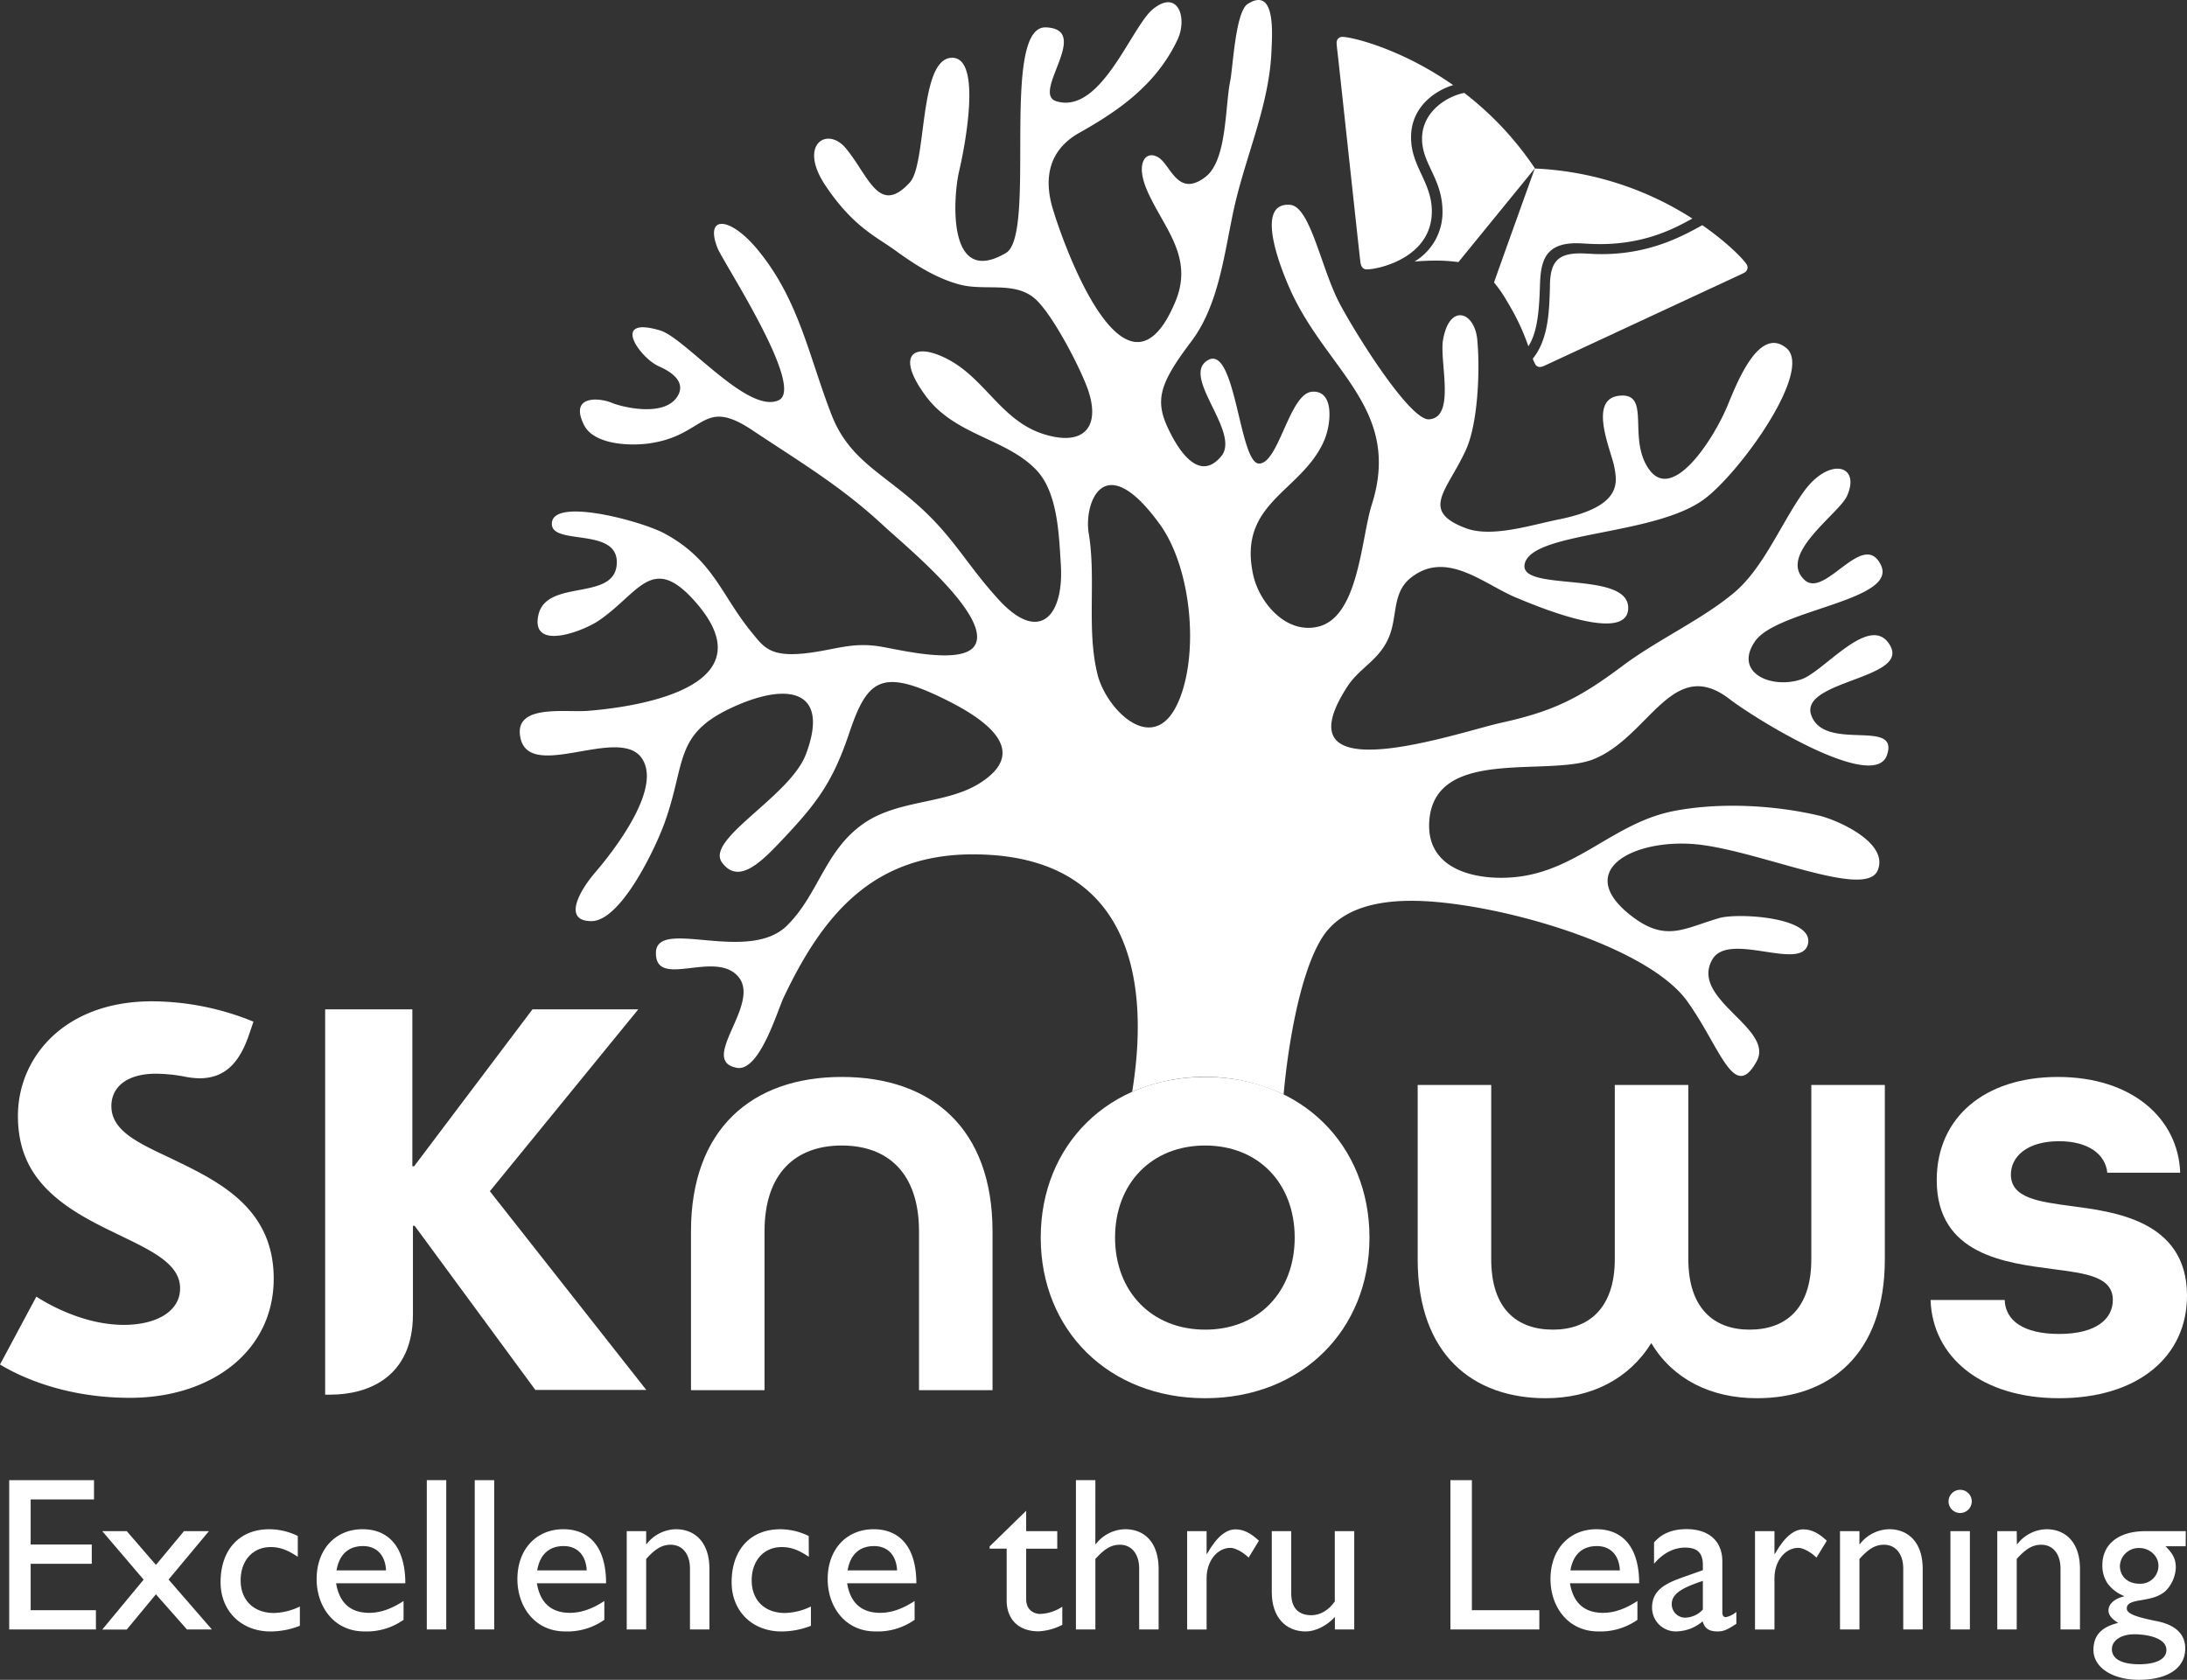 <svg xmlns="http://www.w3.org/2000/svg" viewBox="0 0 674.7 518.38"><rect x="0" y="0" width="674.7" height="518.38" fill="#333333" stroke="none"/><defs><style>.cls-1{fill:#fff;}</style></defs><title>SKnows_logo_white</title><g id="Layer_2" data-name="Layer 2"><g id="logo"><path class="cls-1" d="M451.71,28.68c-5.26,1-13.06,5.77-13,14.21,0,7.66,6.29,12.32,6.31,22.35a17.76,17.76,0,0,1-8.63,15.47c1.81-.16,3.81-.26,6-.28a47.93,47.93,0,0,1,7.53.46l23.6-28.95a98.27,98.27,0,0,0-21.78-23.26"/><path class="cls-1" d="M471.52,106.84c3-4.6,3.35-12,3.59-19.48.29-7,1.75-12.26,11.13-12.3,2.06,0,4,.28,7.61.27,13.71-.06,22.68-4.78,28.24-7.89A97.89,97.89,0,0,0,473.49,52c-1.35,3.78-11.8,32.83-12.57,35.17a40.68,40.68,0,0,1,4.23,6.2,69.11,69.11,0,0,1,6.37,13.52"/><path class="cls-1" d="M421.7,83.13c-1.2,0-1.79-.78-2-2.16s-6-55.33-6.92-63.51c-.13-1.2-.42-3.38-.42-4.16a1.74,1.74,0,0,1,1.78-1.92c2.79,0,18,3.56,34.18,14.89-4.64,1.32-13.08,6.16-13,16.2,0,8.87,6.37,13.76,6.41,22.66.06,14.49-16.6,18-20,18"/><path class="cls-1" d="M472.88,110.71a10.41,10.41,0,0,0,.73,1.63,1.56,1.56,0,0,0,1.45.91,3.45,3.45,0,0,0,1.34-.36c1.25-.56,50.51-23.5,57.94-26.93,1.06-.52,3.12-1.42,3.79-1.82a1.82,1.82,0,0,0,1-1.56,2.06,2.06,0,0,0-.29-1c-.93-1.5-5.69-6.55-13.67-12.09-6.32,3.5-16.2,8.88-30.88,8.93-3.62,0-4.43-.23-6.9-.22-7.16,0-9,3.1-9.22,9.38,0,1.19-.05,2.79-.13,4.54-.23,5.62-.89,13.38-5.18,18.57"/><path class="cls-1" d="M583.11,199.19c-6-10.47-20.34,8.11-27.45,10.47-9.28,3.08-21-2.11-14.15-11.85s44.16-12.51,38.73-23.5-17.15,10.4-23.45,4.72c-8.59-7.75,10.47-20.43,13-25.93,4.41-9.76-5.58-12.23-13.4-1.27-6.87,9.62-12.39,23.53-21.44,31.09-10,8.38-23.82,14.6-34.51,22.66C487,215.64,479,219.55,463,223.07c-12.76,2.81-69.13,22.49-47.34-11.2,3.91-6,9.94-8.11,12.91-15.45,2.59-6.37.88-13.58,6.74-18.17,11.17-8.77,22.81,2.39,33,6.41,2.78,1.1,34,14.81,34,2.92s-35-4.51-31.81-14,39.28-8.33,54.76-19.18c10.86-7.6,34.37-40,25.83-47s-15.43,11.29-18.17,17.84c-4.35,10.41-16.67,29.41-23.92,19.94s.66-24-9.33-23.07S497.12,139.21,498,144s2.68,12.29-17.1,16.29C472.38,162,460.24,166,452.22,163c-14.31-5.39-5.76-11.53,0-24.12,3.78-8.23,4.42-24.86,3.52-34.1-.84-8.73-8.69-11.29-10.58.28-1.08,6.6,4,23.9-4.34,24.34-5.67.29-21.42-24.42-27.32-35.33S404.32,63.71,398,63.21c-11.3-.88-2.55,20.3-.18,25.68C409,114.37,432.66,126,423.19,155.78c-3.29,10.39-4,34.43-16.39,37.57-10.07,2.54-18.37-7.51-20.2-16-4.79-22.19,14.64-25.43,21.74-41,2.44-5.35,3.4-16.06-3.6-15.46s-10.22,22.16-16.32,22.16-7.2-36.82-15.77-31.91,10.26,22.28,4.1,29.67-12.22.19-16.37-8.57-2.64-13.93,7.07-26.77C376.14,94,377.68,78,380.72,64.24c3.54-16,10.82-31.76,11.52-48.23.24-5.4,1.41-20.35-7.32-14.79-3.79,2.42-4.55,19.66-5.4,23.81-1.63,8.07-.95,24.48-7.66,29.59-8.43,6.43-10.6-3.45-14.35-5.95s-7.5,1.22-3.59,10.18c5,11.46,14.52,20.31,8.66,34.3C347.86,128.32,329.22,79,324.84,64.6c-3-9.81-1.15-18.42,8.19-23.65,12-6.73,23.68-14.8,30.24-28.7,3.14-6.67.16-15.73-7.59-9.43-6.66,5.41-16,32.65-29.81,28.42C318,28.82,337,9.05,322.69,8.45S320,72.38,310.35,78.05C291.84,89,294.13,60.2,295.89,52.84c1.49-6.27,7.5-35.71-2.49-35S286,50.58,280.66,56.33c-9.52,10.36-12.62-2-19.71-10.56-5.68-6.89-14.86-1.29-6.29,11.5s15.77,15.81,21.52,20c6.07,4.43,13.07,8.91,20.48,10.68s16.47-1.11,22.58,4.18c5.42,4.68,14.19,21.65,16.43,28.21,3.91,11.43-1.31,17.47-13.55,13.67-13-4-18.07-16.92-29.44-23-10.67-5.73-16.74-1.84-7,11.3,9,12.1,24.75,13,34,22.69,6.66,6.94,7,20,7.59,29.21,1,16.08-6.72,24.47-19.17,10.83-10.4-11.39-13.9-19.55-25.81-29.93-11-9.6-20.56-13.84-25.71-27-7-17.91-10-35.45-22.75-50.94-8.58-10.46-16.54-10.89-12.46-.59,1.72,4.34,27.23,43.06,18.85,46.93-9.53,4.4-28.84-19.24-36.57-21.54-15.46-4.61-6.3,8.47-.35,11.09s7.55,5.77,5.95,8.81c-3.66,7-16.92,3.93-20.61,2.4s-13.09-2.42-8.49,6.85c3.06,6.15,14.21,6.55,20.13,5.71,17.48-2.47,16.21-14.48,31.82-4.07,15.09,10.06,27.36,17.26,40.61,29.58,6.19,5.76,32.39,27.14,28.29,36.34-3.08,6.92-23.44,1.81-29.38.84-8.56-1.39-13.36.8-21.87,1.93-12,1.59-14-1.59-17.78-6.22-9.55-11.6-11.82-22.47-27.06-30.65-6.88-3.7-33.65-11-34.63-3.41s20.63,1.08,20,12.81-21.73,4.49-24.19,15.84c-2.42,11.17,13.68,5.08,18.7,1.65,12.46-8.52,16.4-20.94,29.78-5.69,21.77,24.8-13.51,32-33.16,33.58-7.08.58-23.27-2.28-20.81,8.51,3,13.16,30-3.72,37.2,5.85,7,9.28-8.85,29.31-14.25,35.6-4.69,5.46-10.1,14.93-1.1,14.93S202,262.25,205,254c7-19.43,2.47-28,23.16-36.68,16.08-6.73,27.65-3.6,20.46,15.46-4.93,13.05-31.1,26.15-25.89,33.36s12.53-.57,18.87-7.27C252.3,247.52,257,241.06,262,226.2c5.36-16,9.66-19.74,27.34-11.45,12.51,5.88,29.65,16.18,13.12,26.81-10.37,6.67-25,5.07-35.8,12.42-12.15,8.27-14.09,22-23.83,31.62-12.13,12-40.48-2.66-40.48,8.53s18.34-1.15,25.44,7.3-12.45,25.86-.5,28.09c7,1.32,12.51-17.56,14.46-21.68,12.32-26,27.88-44.3,58.68-44.19,45.75.17,55.07,34.86,48.85,73.27a56.92,56.92,0,0,1,46.73.82c1.12-12.95,4.62-36.6,11.71-48.12,8.59-13.95,29.73-12.41,44.29-10.18,24.78,3.81,58.24,15.2,68.53,29.57s14.39,31.25,21.39,18.52c5.62-10.22-20.51-19.06-13.75-31.31,5-9.05,27.37,3.65,29.56-4.8s-21.63-9.77-27.34-8.11c-11.16,3.23-16.79,7.82-28-1.38-17.2-14.13,3.33-23.87,23-21.14s50.19,16.46,53.86,7.84-12.58-15.64-18-16.92c-13.93-3.3-30.9-4.18-45-1.41-18.19,3.59-29.44,18.15-48.19,20.3-11.54,1.32-28.22-1.58-27.13-17.22,1.63-23.23,37-13.36,51-19.22,17-7.12,24.07-31.93,41.62-18.44,8.22,6.32,44.63,28.74,48.57,17.32S563.34,232,558.89,221,589.14,209.67,583.11,199.19Zm-219.42,17c-7.44,17.88-22.35,2.91-25.08-8-3.5-14-.37-29.39-2.74-43.67-1.5-9.08,4.54-26.82,22-2.65C367.45,175.22,370,201.12,363.69,216.23Z"/><path class="cls-1" d="M29,462.72H9.46v13.91H28.31v5.95H9.46V496.9H29.59v5.94H2.84V456.77H29Z"/><path class="cls-1" d="M52,487.44l13.37,15.4h-7.7L48.1,492l-9,10.87H31.55l12.76-15.4L31.55,472.51h7.56l9,10.41,8.64-10.41h7.7Z"/><path class="cls-1" d="M91.87,480.42c-3.44-2.3-5.74-3-8.38-3-5.47,0-9.25,4.13-9.25,10.27s4.05,10.07,10.27,10.07a19.36,19.36,0,0,0,8-2v5.95a24.94,24.94,0,0,1-9.06,1.75c-9,0-15.4-6.28-15.4-15.2,0-10,5.81-16.34,15-16.34A19.83,19.83,0,0,1,91.87,474Z"/><path class="cls-1" d="M124.5,499.87a19.75,19.75,0,0,1-12.09,3.58c-9.46,0-14.73-7.77-14.73-16.14,0-9.19,5.81-15.4,14.18-15.4,8,0,13.18,5.47,13.18,16.68H103.69c1,6,4.39,9.12,10.2,9.12,3.65,0,7.09-1.35,10.61-3.65Zm-5.41-15.26c-.2-4.6-2.83-7.5-7.09-7.5-4.59,0-7.36,2.7-8.17,7.5Z"/><path class="cls-1" d="M137.67,502.84h-6V456.77h6Z"/><path class="cls-1" d="M152.46,502.84h-6V456.77h6Z"/><path class="cls-1" d="M186.44,499.87a19.75,19.75,0,0,1-12.09,3.58c-9.46,0-14.73-7.77-14.73-16.14,0-9.19,5.81-15.4,14.19-15.4,8,0,13.17,5.47,13.17,16.68H165.63c1,6,4.39,9.12,10.2,9.12,3.65,0,7.1-1.35,10.61-3.65ZM181,484.61c-.21-4.6-2.84-7.5-7.1-7.5-4.59,0-7.36,2.7-8.17,7.5Z"/><path class="cls-1" d="M199.34,476.5h.14a11.69,11.69,0,0,1,9.05-4.59c5.74,0,10.33,3.91,10.33,12.22v18.71h-6V484.06c0-4.45-2.3-7.36-5.94-7.36-2.64,0-4.73,1.22-7.57,4.39v21.75h-6V472.51h6Z"/><path class="cls-1" d="M249.53,480.42c-3.44-2.3-5.74-3-8.38-3-5.47,0-9.25,4.13-9.25,10.27s4,10.07,10.27,10.07a19.36,19.36,0,0,0,8-2v5.95a24.94,24.94,0,0,1-9.06,1.75c-9.05,0-15.4-6.28-15.4-15.2,0-10,5.81-16.34,15-16.34a19.83,19.83,0,0,1,8.78,2.09Z"/><path class="cls-1" d="M282.16,499.87a19.75,19.75,0,0,1-12.09,3.58c-9.46,0-14.73-7.77-14.73-16.14,0-9.19,5.81-15.4,14.19-15.4,8,0,13.17,5.47,13.17,16.68H261.35c.95,6,4.39,9.12,10.2,9.12,3.65,0,7.09-1.35,10.61-3.65Zm-5.41-15.26c-.2-4.6-2.83-7.5-7.09-7.5-4.59,0-7.36,2.7-8.17,7.5Z"/><path class="cls-1" d="M316.58,472.51h9.59v5.41h-9.59v15.53c0,3.58,2.56,4.6,4.32,4.6a13.15,13.15,0,0,0,6.82-2.23v5.6a18,18,0,0,1-7.29,2c-6.55,0-9.87-4.05-9.87-9.52v-16H305.3v-.68l11.28-11Z"/><path class="cls-1" d="M337.92,476.5h.14a11.69,11.69,0,0,1,9.05-4.59c5.94,0,10.33,4,10.33,12.36v18.57h-6V484.06c0-4.45-2.29-7.36-5.94-7.36-2.64,0-4.73,1.22-7.57,4.39v21.75h-6V456.77h6Z"/><path class="cls-1" d="M372.24,472.51v7h.13c3-5.34,5.95-7.56,8.79-7.56,2.43,0,4.72,1.14,7.22,3.51l-3.17,5.2c-1.82-1.76-4.19-3-5.61-3-4.12,0-7.36,4.12-7.36,9.32v15.87h-6V472.51Z"/><path class="cls-1" d="M411.82,502.84V499c-2.5,2.71-6,4.46-9,4.46-6.15,0-10.47-4.39-10.47-12.09V472.51h6v19.26c0,4.25,2.1,6.68,6.22,6.68,2.7,0,5.26-1.48,7.22-4.25V472.51h6v30.33Z"/><path class="cls-1" d="M454.08,496.9h20.81v5.94H447.46V456.77h6.62Z"/><path class="cls-1" d="M505.15,499.87a19.75,19.75,0,0,1-12.09,3.58c-9.46,0-14.73-7.77-14.73-16.14,0-9.19,5.81-15.4,14.19-15.4,8,0,13.17,5.47,13.17,16.68H484.34c1,6,4.39,9.12,10.2,9.12,3.65,0,7.09-1.35,10.61-3.65Zm-5.41-15.26c-.2-4.6-2.83-7.5-7.09-7.5-4.59,0-7.36,2.7-8.17,7.5Z"/><path class="cls-1" d="M535.68,501.09c-2.77,1.82-3.92,2.36-5.81,2.36-2.63,0-4-.94-4.59-3.11a13,13,0,0,1-8.18,3.11,7.32,7.32,0,0,1-7.43-7.43c0-6,5.47-7.83,10.34-9.59l5.33-1.89v-1.62c0-3.79-1.82-5.34-5.47-5.34-3.31,0-6.68,1.55-9.59,5V476c2.36-2.77,5.67-4.12,10.07-4.12,6.14,0,11,3.1,11,10v15.61c0,1.15.4,1.55,1.15,1.55a7.26,7.26,0,0,0,3.17-1.62Zm-10.34-13.24c-5.13,1.75-9.59,3.51-9.59,7.09a4.14,4.14,0,0,0,4.33,4.26,7.72,7.72,0,0,0,5.26-2.5Z"/><path class="cls-1" d="M547.43,472.51v7h.14c3-5.34,5.94-7.56,8.78-7.56,2.43,0,4.73,1.14,7.23,3.51l-3.18,5.2c-1.82-1.76-4.18-3-5.6-3-4.12,0-7.37,4.12-7.37,9.32v15.87h-6V472.51Z"/><path class="cls-1" d="M573.64,476.5h.14a11.69,11.69,0,0,1,9.05-4.59c5.74,0,10.33,3.91,10.33,12.22v18.71h-6V484.06c0-4.45-2.29-7.36-5.94-7.36-2.64,0-4.73,1.22-7.57,4.39v21.75h-6V472.51h6Z"/><path class="cls-1" d="M604.72,466.91a3.58,3.58,0,1,1,3.58-3.58A3.6,3.6,0,0,1,604.72,466.91Zm3,35.93h-6V472.51h6Z"/><path class="cls-1" d="M622.21,476.5h.14a11.69,11.69,0,0,1,9-4.59c5.74,0,10.33,3.91,10.33,12.22v18.71h-6V484.06c0-4.45-2.3-7.36-5.94-7.36-2.64,0-4.73,1.22-7.57,4.39v21.75h-6V472.51h6Z"/><path class="cls-1" d="M674.29,477.17h-6.21c2.36,2.37,3.17,4.06,3.17,6.62a10.92,10.92,0,0,1-2.83,6.83c-4.06,4.32-12.3,2.16-12.3,5.74,0,1.69,3.18,2.7,9.26,3.92,6.48,1.28,8.78,4.59,8.78,8.44,0,6-5.34,9.66-14.32,9.66-8.18,0-14-3.85-14-9.19,0-4.45,2.37-7.09,7.64-8.37-2.1-1.29-3-2.5-3-3.85,0-2,1.89-3.65,4.79-4.33v-.13a11.54,11.54,0,0,1-5.06-3.85,9.73,9.73,0,0,1-1.62-5.68c0-6.48,5.06-10.47,13.24-10.47h12.49Zm-15.87,27.16c-4,0-6.89,1.89-6.89,4.59,0,3,3,4.66,8.44,4.66,5.27,0,8.38-1.62,8.38-4.39C668.35,505.34,662.13,504.33,658.42,504.33ZM660,477.71a5.8,5.8,0,0,0-6,5.48c0,3.31,2.43,5.54,6.08,5.54a5.54,5.54,0,0,0,5.81-5.68C665.85,480.15,663.15,477.71,660,477.71Z"/><path class="cls-1" d="M52.36,357.28c-9.87-4.65-18-8.38-18-15.94,0-5.77,4.63-10,13.77-10a48.83,48.83,0,0,1,8.94.92,26.5,26.5,0,0,0,4.38.5c8,0,12.49-4.78,15.5-13.82l1.24-3.66A83.09,83.09,0,0,0,46.84,309c-27,0-41.31,17.35-41.31,35.36,0,9.08,2.83,15.63,7.29,20.82,5.73,6.69,13.91,11.05,21.55,14.77,11.14,5.47,21.19,9.52,21.19,17.62,0,7.19-7.42,11.28-17.35,11.28-13.61,0-25.51-7.77-27-8.71L0,421.09c2,1.13,16.38,10.27,40.09,10.27,25.23,0,44.35-14.49,44.35-36.78s-17.71-30.35-32.08-37.3"/><path class="cls-1" d="M151.12,367.61l45.79-56.13H164.27l-36.52,48.43h-.54V311.48h-26.9v118.9h1.6c11.63,0,25.48-5.36,25.48-24.79v-27.3h.54l37.23,50.64h34.23Z"/><path class="cls-1" d="M213.17,380c0-31.45,18.68-47.66,46.52-47.66s46.51,16,46.51,47.66v49H283.52V380c0-17.92-9.54-26.5-23.83-26.5s-23.83,8.58-23.83,26.5v49H213.17Z"/><path class="cls-1" d="M437.36,388.58V334.82h22.69v53.76c0,15.44,8,21.74,19.06,21.74,10.87,0,19.06-6.49,19.06-21.74V334.82h22.69v53.76c0,15.25,8,21.74,18.87,21.74,11.06,0,19.07-6.3,19.07-21.74V334.82h22.68v53.76c0,29.55-17.15,42.9-39.46,42.9-14.3,0-25.93-5.91-32.6-17-6.86,11.06-18.49,17-32.6,17C454.52,431.48,437.36,418.13,437.36,388.58Z"/><path class="cls-1" d="M595.59,401.17h22.87c.19,6.29,5.72,10.48,16.78,10.48,11.63,0,16.58-4.76,16.58-10.48,0-7.25-8.38-8.2-18.49-9.54-14.49-1.9-35.84-4.38-35.84-27.45,0-19.25,14.68-31.84,37.37-31.84,23.07,0,37.17,13,37.74,29.55H650.11c-.57-5.72-5.91-9.72-14.87-9.72-9.91,0-14.87,4.77-14.87,10.3,0,7.24,8.58,8.38,18.68,9.72,12.58,1.71,35.65,4.19,35.65,27.64,0,19.06-15.44,31.65-39.46,31.65S596.16,418.7,595.59,401.17Z"/><path class="cls-1" d="M321.07,381.91c0-28.6,21-49.57,50.71-49.57s50.71,21,50.71,49.57-21,49.57-50.71,49.57S321.07,410.51,321.07,381.91Zm78.35,0c0-16.59-11.05-28.41-27.64-28.41S344,365.32,344,381.91s11.25,28.41,27.83,28.41S399.42,398.5,399.42,381.91Z"/></g></g></svg>